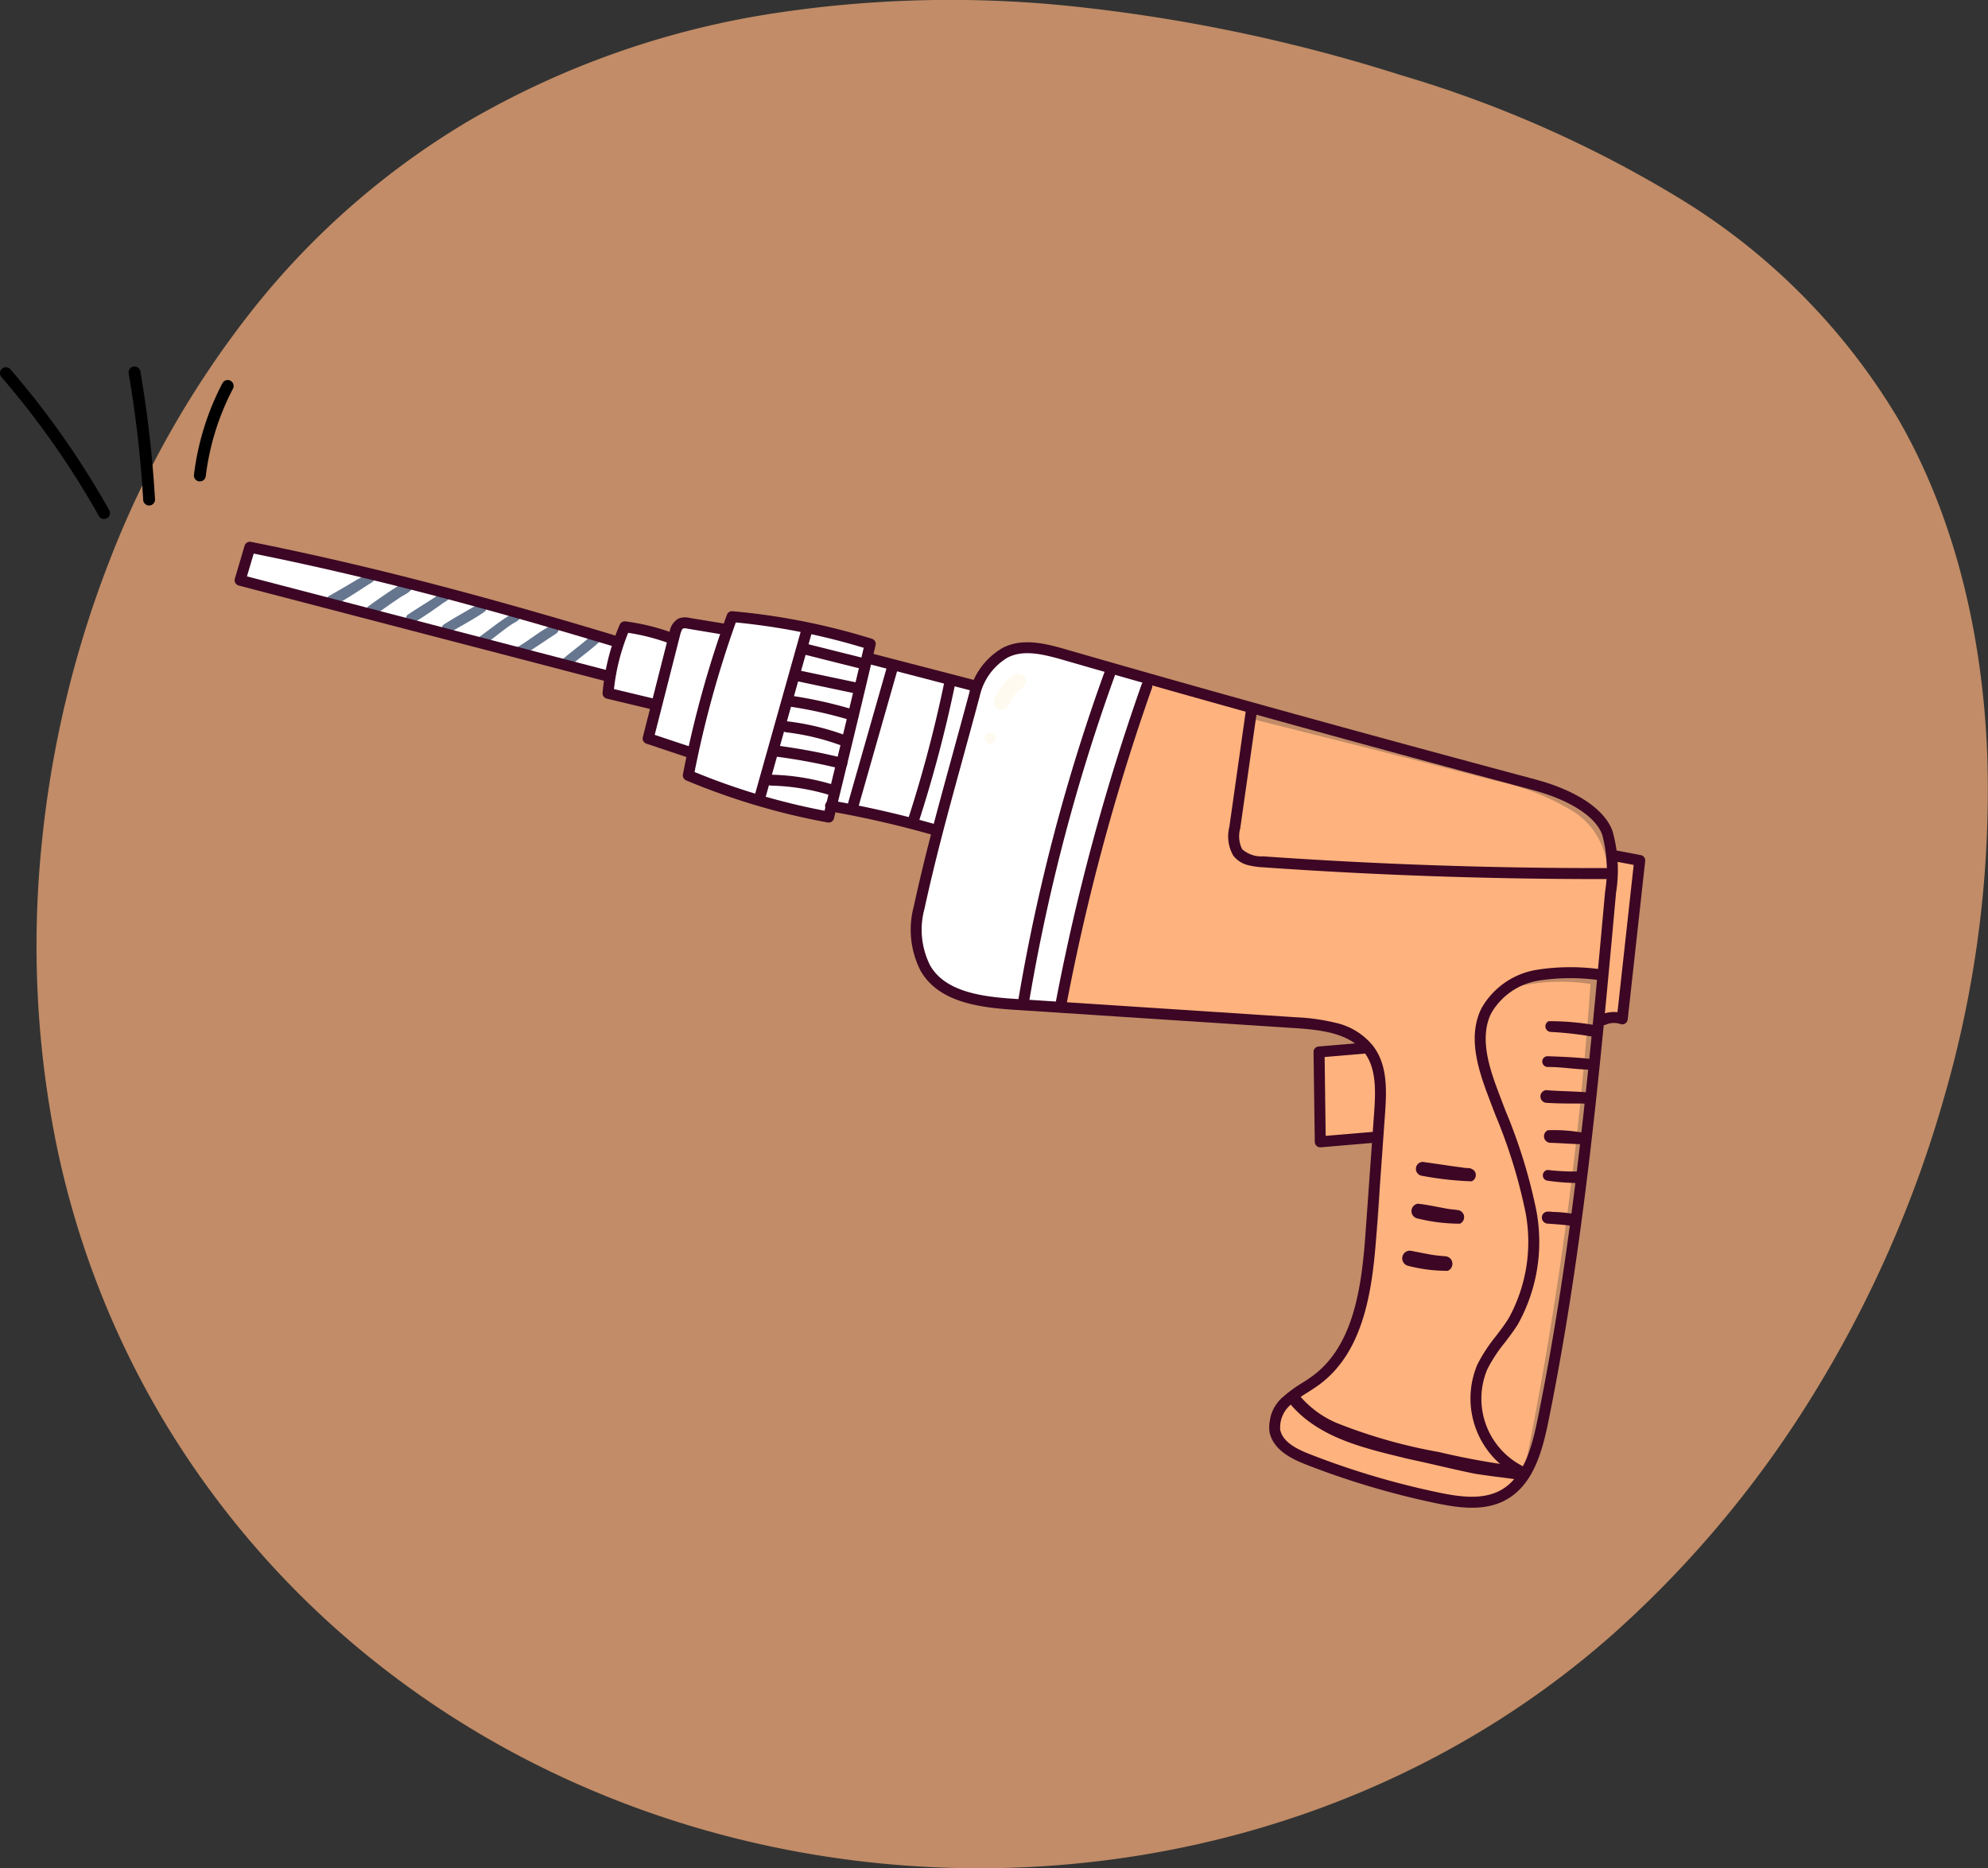 <?xml version="1.0" encoding="UTF-8"?> <svg xmlns="http://www.w3.org/2000/svg" width="163.006" height="153.183" viewBox="0 0 163.006 153.183"><rect x="0" y="0" width="163.006" height="153.183" fill="#333333" stroke="none"/><g id="step-photo-2" transform="translate(-425 -7896)"><g id="Group_89712" data-name="Group 89712" transform="translate(186.445 7719.943)"><g id="Group_89671" data-name="Group 89671" transform="translate(241.555 176.057)" opacity="0.7"><path id="Path_259306" data-name="Path 259306" d="M401.5,237.931c-.378-9.675-2.594-19.388-7.334-27.576a52.9,52.9,0,0,0-17.778-17.96,96.312,96.312,0,0,0-22.944-10.171,135.293,135.293,0,0,0-25.968-5.542,95.858,95.858,0,0,0-26.047.557,71.113,71.113,0,0,0-24.455,8.738,64.756,64.756,0,0,0-17.7,15.466A79.177,79.177,0,0,0,247.507,222.1a87.929,87.929,0,0,0-5.562,23.447,82.2,82.2,0,0,0,1.246,24.4,72.727,72.727,0,0,0,8.769,22.56A73.557,73.557,0,0,0,267.1,310.481c29.147,25.066,74.872,25.1,103.711-.436A88.256,88.256,0,0,0,387.3,290.29a96.782,96.782,0,0,0,10.661-24.25A90.334,90.334,0,0,0,401.5,237.931Z" transform="translate(-241.555 -176.057)" fill="#feb27d"></path></g></g><g id="Group_90955" data-name="Group 90955"><g id="Group_90953" data-name="Group 90953" transform="translate(40.45 1)"><g id="Group_89975" data-name="Group 89975" transform="matrix(0.966, 0.259, -0.259, 0.966, 485.953, 7953.33)"><path id="Path_259512" data-name="Path 259512" d="M2912.52,2079.823q-15.308,4.228-30.965,7.013a43.282,43.282,0,0,1-2.02-12.853c7.292-.122,14.584-.243,21.878-.293a20.085,20.085,0,0,1,6.772.735A6,6,0,0,1,2912.52,2079.823Z" transform="translate(-2879.535 -2073.686)" fill="#feb27d"></path></g><g id="Group_89976" data-name="Group 89976" transform="matrix(0.966, 0.259, -0.259, 0.966, 507.027, 7973.552)"><path id="Path_259513" data-name="Path 259513" d="M3068.257,2176.92a15.992,15.992,0,0,0-5.24,1.508,5.421,5.421,0,0,0-2.974,4.314c-.049,1.668.93,3.171,1.871,4.549,1.4,2.045,2.792,4.09,4.5,6.931a12.681,12.681,0,0,1,2.592,10.307c-.558,2.854-2.115,5.614-1.688,8.49a6.086,6.086,0,0,0,6.1,5.06A307.451,307.451,0,0,0,3068.257,2176.92Z" transform="translate(-3060.041 -2176.92)" fill="#feb27d"></path></g></g><g id="Group_89980" data-name="Group 89980" transform="translate(327.326 7873.87)"><g id="Group_89977" data-name="Group 89977"><path id="Path_259725" data-name="Path 259725" d="M106.205,64.685a.488.488,0,0,1-.425-.249,69.727,69.727,0,0,0-7.987-11.389.487.487,0,0,1,.736-.638,70.668,70.668,0,0,1,8.1,11.549.488.488,0,0,1-.185.664A.494.494,0,0,1,106.205,64.685Z"></path></g><g id="Group_89978" data-name="Group 89978"><path id="Path_259726" data-name="Path 259726" d="M109.9,63.577a.488.488,0,0,1-.486-.459,93.7,93.7,0,0,0-1.19-10.37.487.487,0,0,1,.96-.165,94.928,94.928,0,0,1,1.2,10.478.488.488,0,0,1-.458.515Z"></path></g><g id="Group_89979" data-name="Group 89979"><path id="Path_259727" data-name="Path 259727" d="M114.062,61.6a.4.4,0,0,1-.06,0,.487.487,0,0,1-.424-.543,21.916,21.916,0,0,1,2.33-7.5.487.487,0,1,1,.861.455,20.953,20.953,0,0,0-2.225,7.169A.487.487,0,0,1,114.062,61.6Z"></path></g></g><g id="Group_90954" data-name="Group 90954" transform="translate(68.348 -66.615)"><g id="Group_89772" data-name="Group 89772" transform="matrix(0.966, 0.259, -0.259, 0.966, 450.058, 8018.06)"><path id="Path_259514" data-name="Path 259514" d="M.907.127a99.022,99.022,0,0,0,.134,27.725q9.98-2.171,20.1-3.579c1.59-.221,3.338-.4,4.683.482,1.617,1.055,2.033,3.2,2.418,5.955a30.415,30.415,0,0,1,1.787,19.677l-2.88,3.5c-.64.778-1.32,1.78-.937,2.711a2.49,2.49,0,0,0,1.4,1.181,13.8,13.8,0,0,0,5.875.995,43.222,43.222,0,0,0,9.341-.279,7.523,7.523,0,0,0,2.785-.8A3.179,3.179,0,0,0,47.2,54.955a6.732,6.732,0,0,1-4.551-3.6,8.476,8.476,0,0,1-.463-5.2c.337-1.737,1.033-3.379,1.577-5.631a22.645,22.645,0,0,0-5.624-13.15,18.666,18.666,0,0,1-2.951-4.285,6.3,6.3,0,0,1-.216-5.062,6.277,6.277,0,0,1,3.458-3.049,18.634,18.634,0,0,1,4.6-1.008L41.663,5.554s-19.116,4.692-19.346,4.62l-8.728,1.79A2.806,2.806,0,0,1,12.114,12c-.993-.345-1.259-1.6-1.367-2.646L9.774,0Z" fill="#feb27d"></path></g><g id="Group_89773" data-name="Group 89773" transform="matrix(0.966, 0.259, -0.259, 0.966, 416.4, 8012.379)"><path id="Path_259515" data-name="Path 259515" d="M.647.56A62.361,62.361,0,0,0,.17,14.413l12.32.194L12.059,0Z" fill="#fff"></path></g><g id="Group_89774" data-name="Group 89774" transform="matrix(0.966, 0.259, -0.259, 0.966, 407.786, 8013.693)"><path id="Path_259516" data-name="Path 259516" d="M4.1.2A10.49,10.49,0,0,0,.054.2L0,5.949l4.777.083c-.445-.149-.531-.729-.54-1.2C4.207,3.262,4.176,1.69,4.1.2Z" fill="#fff"></path></g><g id="Group_89776" data-name="Group 89776" transform="matrix(0.966, 0.259, -0.259, 0.966, 412.453, 8012.789)"><path id="Path_259518" data-name="Path 259518" d="M4.293,0q-.372,5.459-.744,10.918L.16,10.687Q.08,5.9,0,1.107A17.03,17.03,0,0,0,4.293,0Z" fill="#fff"></path></g><g id="Group_89777" data-name="Group 89777" transform="matrix(0.966, 0.259, -0.259, 0.966, 428.159, 8016.499)"><path id="Path_259519" data-name="Path 259519" d="M0,0,.117,12.478a60.473,60.473,0,0,0,8.971-.294L8.944.068Z" fill="#fff"></path></g><g id="Group_89778" data-name="Group 89778" transform="matrix(0.966, 0.259, -0.259, 0.966, 429.837, 8017.372)"><path id="Path_259520" data-name="Path 259520" d="M.209,0Q.105,6.26,0,12.515l5.123-.646L5.111.105C3.627.045,2.144-.015.209,0Z" fill="#fff"></path></g><g id="Group_89780" data-name="Group 89780" transform="matrix(0.966, 0.259, -0.259, 0.966, 437.37, 8014.45)"><path id="Path_259522" data-name="Path 259522" d="M13.928.243c-2.065.5-4.22.016-6.335-.18S3.114.057,1.616,1.563C-.04,3.226-.06,5.862.028,8.207q.255,6.832.509,13.665a9.866,9.866,0,0,0,1.04,4.9,6.663,6.663,0,0,0,5.792,2.758c2.236-.025,4.385-.81,7.019-1.678A177.373,177.373,0,0,1,13.928.243Z" fill="#fff"></path></g><g id="Group_89781" data-name="Group 89781" transform="matrix(0.966, 0.259, -0.259, 0.966, 377.53, 8007.05)"><path id="Path_259523" data-name="Path 259523" d="M30.9,0,.177.443,0,3.188l30.545.266Z" fill="#fff"></path></g><g id="Group_89782" data-name="Group 89782" transform="matrix(0.966, 0.259, -0.259, 0.966, 465.163, 8047.737)"><path id="Path_259524" data-name="Path 259524" d="M4.123,0,0,1.255Q1.013,4.877,2.024,8.5c1.421-.489,2.841-.978,4.333-1.4A9.351,9.351,0,0,0,4.123,0Z" fill="#feb27d"></path></g><g id="Group_89783" data-name="Group 89783" transform="matrix(0.966, 0.259, -0.259, 0.966, 489.1, 8032.526)"><path id="Path_259525" data-name="Path 259525" d="M0,.174Q1.227,6.833,2.454,13.491l1.565-.271Q3.173,6.61,2.326,0C1.548.079.771.157,0,.174Z" fill="#feb27d"></path></g><g id="Group_89784" data-name="Group 89784" transform="matrix(0.966, 0.259, -0.259, 0.966, 438.866, 8017.479)"><path id="Path_259526" data-name="Path 259526" d="M1.048.181A4.2,4.2,0,0,0,0,2.746.618.618,0,0,0,.921,3.2a.9.9,0,0,0,.358-.672,3.638,3.638,0,0,1,.358-1.052c.112-.306.382-.264.483-.85A.633.633,0,0,0,1.048.181Z" fill="#fffaef"></path></g><g id="Group_89785" data-name="Group 89785" transform="matrix(0.966, 0.259, -0.259, 0.966, 437.525, 8022.594)"><path id="Path_259527" data-name="Path 259527" d="M.44,0a.449.449,0,0,0,0,.9A.449.449,0,0,0,.44,0Z" fill="#fffaef"></path></g><g id="Group_89788" data-name="Group 89788" transform="matrix(0.966, 0.259, -0.259, 0.966, 384.195, 8008.875)"><path id="Path_259530" data-name="Path 259530" d="M3.23.074C2.783-.22,2.419.441,2.1.675,1.448,1.338.8,2.005.136,2.655A.455.455,0,0,0,.78,3.3C1.567,2.521,2.309,1.7,3.043.875,3.276.672,3.562.334,3.23.074Z" fill="#66768f"></path></g><g id="Group_89789" data-name="Group 89789" transform="matrix(0.966, 0.259, -0.259, 0.966, 387.514, 8009.61)"><path id="Path_259531" data-name="Path 259531" d="M2.365.173C1.54,1,.783,1.922.043,2.82a.446.446,0,0,0,.723.487c.532-.554.986-1.177,1.506-1.742C2.527,1.2,3.158.813,3.15.35A.439.439,0,0,0,2.365.173Z" fill="#66768f"></path></g><g id="Group_89790" data-name="Group 89790" transform="matrix(0.966, 0.259, -0.259, 0.966, 390.702, 8010.415)"><path id="Path_259532" data-name="Path 259532" d="M2.382.111C1.632,1,.8,1.845.04,2.714a.415.415,0,0,0,.673.454C1.347,2.557,1.9,1.863,2.471,1.2,2.645.923,3,.717,3.039.383A.388.388,0,0,0,2.382.111Z" fill="#66768f"></path></g><g id="Group_89791" data-name="Group 89791" transform="matrix(0.966, 0.259, -0.259, 0.966, 393.604, 8011.367)"><path id="Path_259533" data-name="Path 259533" d="M2.433.12C2.019.57.7,1.82.04,2.576a.423.423,0,0,0,.685.462c.76-.769,1.943-1.9,2.372-2.47A.41.41,0,0,0,2.433.12Z" fill="#66768f"></path></g><g id="Group_89792" data-name="Group 89792" transform="matrix(0.966, 0.259, -0.259, 0.966, 396.579, 8012.173)"><path id="Path_259534" data-name="Path 259534" d="M2.719.05c-.379-.2-.623.276-.857.5C1.245,1.234.7,1.979.116,2.7a.388.388,0,0,0,.548.548c.652-.823,1.088-1.459,1.659-2.13C2.563.823,3.221.412,2.719.05Z" fill="#66768f"></path></g><g id="Group_89793" data-name="Group 89793" transform="matrix(0.966, 0.259, -0.259, 0.966, 399.568, 8013.134)"><path id="Path_259535" data-name="Path 259535" d="M2.572.015C1.645.745.985,1.818.122,2.637A.406.406,0,0,0,.7,3.211c.746-.776,1.435-1.6,2.154-2.4C2.957.693,3.088.574,3.08.4A.405.405,0,0,0,2.572.015Z" fill="#66768f"></path></g><g id="Group_89794" data-name="Group 89794" transform="matrix(0.966, 0.259, -0.259, 0.966, 403.407, 8014)"><path id="Path_259536" data-name="Path 259536" d="M2.58.163c-.419-.474-.788.2-1.008.528C1.169,1.271.734,1.827.324,2.4c-.133.22-.385.438-.311.717a.414.414,0,0,0,.75.1c.52-.8,1.136-1.538,1.67-2.332C2.577.679,2.786.4,2.58.163Z" fill="#66768f"></path></g><g id="Group_89795" data-name="Group 89795" transform="matrix(0.966, 0.259, -0.259, 0.966, 473.034, 8057.291)"><path id="Path_259537" data-name="Path 259537" d="M4.648.078c-.457-.17-.393-.015-1.006.027C2.9.212,1.715.337.567.481a.571.571,0,0,0-.4.167.575.575,0,0,0,.4.973A27.307,27.307,0,0,0,4.7,1,.557.557,0,0,0,4.648.078Z" fill="#3c0624"></path></g><g id="Group_89796" data-name="Group 89796" transform="matrix(0.966, 0.259, -0.259, 0.966, 472.642, 8060.864)"><path id="Path_259538" data-name="Path 259538" d="M3.618.027c.351-.046-.226.027-.365.046-.3.09-2.035.139-2.886.29A.614.614,0,0,0,.6,1.537a14.629,14.629,0,0,0,3.527-.486A.586.586,0,0,0,3.618.027Z" fill="#3c0624"></path></g><g id="Group_89797" data-name="Group 89797" transform="matrix(0.966, 0.259, -0.259, 0.966, 471.887, 8064.725)"><path id="Path_259539" data-name="Path 259539" d="M3.831.086A.646.646,0,0,0,3.35.023C2.669.14,2.676.14,2.222.191,1.69.234,1.157.269.625.307A.632.632,0,0,0,.18.49.633.633,0,0,0,.625,1.562a12.766,12.766,0,0,0,3.27-.446A.624.624,0,0,0,3.831.086Z" fill="#3c0624"></path></g><g id="Group_89801" data-name="Group 89801" transform="matrix(0.966, 0.259, -0.259, 0.966, 462.568, 8076.869)"><g id="Group_89799" data-name="Group 89799" transform="translate(19.669 2.013)"><path id="Path_259541" data-name="Path 259541" d="M.027.012,0,.016C.2-.009.124,0,.027.012Z" fill="#3c0624"></path></g><g id="Group_89800" data-name="Group 89800"><path id="Path_259542" data-name="Path 259542" d="M19.812.918a60.968,60.968,0,0,1-6.922.594,42.615,42.615,0,0,1-8.651-.125A8.094,8.094,0,0,1,.776.075.517.517,0,0,0,.254.968C3.284,2.986,7.117,2.78,10.607,2.707c1.872-.1,3.747-.128,5.618-.243,1.584-.172,2.162-.289,3.4-.429l.074-.011c.085-.01.17-.024.253-.041a.389.389,0,0,0,.13-.04A.537.537,0,0,0,19.812.918Z" fill="#3c0624"></path></g></g><g id="Group_89802" data-name="Group 89802" transform="matrix(0.966, 0.259, -0.259, 0.966, 483.64, 8045.65)"><path id="Path_259543" data-name="Path 259543" d="M4.409.069C4.2-.068,3.7.032,3.163.083A21.965,21.965,0,0,0,.18.668a.462.462,0,0,0,.4.808A28.458,28.458,0,0,1,4.072.956.912.912,0,0,0,4.334.911L4.365.9l0,0A.471.471,0,0,0,4.5.806.474.474,0,0,0,4.409.069Z" fill="#3c0624"></path></g><g id="Group_89803" data-name="Group 89803" transform="matrix(0.966, 0.259, -0.259, 0.966, 483.426, 8048.395)"><path id="Path_259544" data-name="Path 259544" d="M4.4.056c-.324-.152-.7.052-1.033.076C2.347.3,1.336.531.327.761a.445.445,0,0,0-.265.2.447.447,0,0,0,.5.651C1.8,1.274,3.278,1.166,4.447.795A.448.448,0,0,0,4.4.056Z" fill="#3c0624"></path></g><g id="Group_89804" data-name="Group 89804" transform="matrix(0.966, 0.259, -0.259, 0.966, 483.252, 8051.211)"><path id="Path_259545" data-name="Path 259545" d="M4.391.394C4.3-.2,3.6.035,3.191.112,2.249.3,1.32.544.375.714a.521.521,0,0,0,.277,1c.977-.191,1.936-.458,2.9-.717C3.9.934,4.469.9,4.391.394Z" fill="#3c0624"></path></g><g id="Group_89805" data-name="Group 89805" transform="matrix(0.966, 0.259, -0.259, 0.966, 483.515, 8054.692)"><path id="Path_259546" data-name="Path 259546" d="M3.464.137c-.189-.2-.475-.135-.716-.1A13.31,13.31,0,0,0,.21.557.539.539,0,0,0,.68,1.5C1.5,1.3,2.33,1.158,3.147.954A.5.5,0,0,0,3.464.137Z" fill="#3c0624"></path></g><g id="Group_89806" data-name="Group 89806" transform="matrix(0.966, 0.259, -0.259, 0.966, 483.409, 8057.972)"><path id="Path_259547" data-name="Path 259547" d="M2.6.021A18.347,18.347,0,0,1,.269.516a.448.448,0,0,0,.172.857A18.512,18.512,0,0,0,2.825.94.474.474,0,1,0,2.6.021Z" fill="#3c0624"></path></g><g id="Group_89807" data-name="Group 89807" transform="matrix(0.966, 0.259, -0.259, 0.966, 483.304, 8061.5)"><path id="Path_259548" data-name="Path 259548" d="M2.622,0A10.886,10.886,0,0,0,.865.27C.59.345.228.319.069.6a.5.5,0,0,0,.558.726c.673-.134,1.519-.286,1.814-.313C3.13,1.048,3.335.126,2.622,0Z" fill="#3c0624"></path></g><g id="Group_89812" data-name="Group 89812" transform="matrix(0.966, 0.259, -0.259, 0.966, 437.52, 8014.099)"><path id="Path_259553" data-name="Path 259553" d="M50.458,59.866a66.739,66.739,0,0,1-7.4-.411c-1.313-.147-2.9-.484-3.555-1.8a3.242,3.242,0,0,1,.391-3.16,10.5,10.5,0,0,1,1.139-1.4c.258-.282.5-.548.725-.833C44.364,48.953,43.7,44.1,42.87,39.8l-1.86-9.639c-.352-1.828-.773-3.549-2.018-4.541-1.566-1.247-3.923-.908-6.006-.493L10.206,29.667c-3.027.6-6.107.886-8.112-1.106A7.4,7.4,0,0,1,.173,23.6C-.03,19.224-.01,15.62.016,11.058.025,9.383.035,7.575.035,5.548a5.81,5.81,0,0,1,1.672-4.3C3.014.039,4.89-.029,6.706.007,18.836.24,30.8.34,46.718.34c3.494,0,6.115.9,7.193,2.457a11.8,11.8,0,0,1,1.583,4.8c2.454,14.168,4.991,28.817,5.875,43.439.159,2.634.06,5.3-1.728,7-1.395,1.321-3.411,1.608-5.381,1.721Q52.363,59.866,50.458,59.866ZM36.043,23.852a5.454,5.454,0,0,1,3.507,1.068c1.486,1.181,1.955,3.074,2.341,5.073l1.861,9.639c.866,4.488,1.552,9.579-1.291,13.187-.244.31-.511.6-.768.883a9.726,9.726,0,0,0-1.047,1.28,2.445,2.445,0,0,0-.343,2.275c.459.925,1.764,1.183,2.85,1.3a65.9,65.9,0,0,0,11.053.3c1.8-.1,3.63-.354,4.815-1.476,1.52-1.441,1.595-3.876,1.448-6.292-.88-14.572-3.414-29.2-5.863-43.34a11.116,11.116,0,0,0-1.436-4.446c-.894-1.3-3.307-2.07-6.454-2.07-15.922,0-27.893-.1-40.029-.333C5,.873,3.38.925,2.316,1.9A4.917,4.917,0,0,0,.933,5.548c0,2.029-.01,3.839-.019,5.516-.025,4.549-.045,8.142.157,12.5a6.517,6.517,0,0,0,1.657,4.362c1.706,1.695,4.518,1.416,7.3.862l22.78-4.537A16.848,16.848,0,0,1,36.043,23.852Z" fill="#3c0624"></path></g><g id="Group_89813" data-name="Group 89813" transform="matrix(0.966, 0.259, -0.259, 0.966, 446.78, 8017.174)"><path id="Path_259554" data-name="Path 259554" d="M1.146,28.635A.449.449,0,0,1,.7,28.228,154.435,154.435,0,0,1,.56.411a.449.449,0,0,1,.895.076,153.581,153.581,0,0,0,.138,27.655.449.449,0,0,1-.4.49Z" fill="#3c0624"></path></g><g id="Group_89814" data-name="Group 89814" transform="matrix(0.966, 0.259, -0.259, 0.966, 449.852, 8018.183)"><path id="Path_259555" data-name="Path 259555" d="M.941,27.966a.449.449,0,0,1-.448-.416A179.374,179.374,0,0,1,.535.415.444.444,0,0,1,1.018,0a.449.449,0,0,1,.413.482,178.469,178.469,0,0,0-.041,27,.449.449,0,0,1-.415.482Z" fill="#3c0624"></path></g><g id="Group_89815" data-name="Group 89815" transform="matrix(0.966, 0.259, -0.259, 0.966, 464.808, 8047.122)"><path id="Path_259556" data-name="Path 259556" d="M2.456,9.225A.45.45,0,0,1,2.024,8.9L.017,1.807A.449.449,0,0,1,.3,1.262L3.727.028a.449.449,0,1,1,.3.845L1,1.965,2.757,8.189l3.63-1.308a.449.449,0,1,1,.3.845L2.608,9.2A.445.445,0,0,1,2.456,9.225Z" fill="#3c0624"></path></g><g id="Group_89816" data-name="Group 89816" transform="matrix(0.966, 0.259, -0.259, 0.966, 488.674, 8032.051)"><path id="Path_259557" data-name="Path 259557" d="M3.143,14.273a.449.449,0,0,1-.282-.8,2.6,2.6,0,0,1,1.232-.538L2.249.929.483,1.065a.449.449,0,0,1-.068-.9L2.6,0a.451.451,0,0,1,.478.38L5.056,13.292a.449.449,0,0,1-.113.372.442.442,0,0,1-.36.145,1.683,1.683,0,0,0-1.158.366A.447.447,0,0,1,3.143,14.273Z" fill="#3c0624"></path></g><g id="Group_89817" data-name="Group 89817" transform="matrix(0.966, 0.259, -0.259, 0.966, 458.911, 8020.563)"><path id="Path_259558" data-name="Path 259558" d="M3.472,12.521a2.192,2.192,0,0,1-1.4-.43,3.166,3.166,0,0,1-.93-2.2L0,.5A.45.45,0,1,1,.9.395L2.036,9.784a2.387,2.387,0,0,0,.592,1.6,2.387,2.387,0,0,0,1.838.117c9.156-1.778,18.36-3.911,27.357-6.34a.45.45,0,0,1,.235.868C23.04,8.462,13.814,10.6,4.638,12.382A6.18,6.18,0,0,1,3.472,12.521Z" fill="#3c0624"></path></g><g id="Group_89818" data-name="Group 89818" transform="matrix(0.966, 0.259, -0.259, 0.966, 479.489, 8039.81)"><path id="Path_259559" data-name="Path 259559" d="M12.9,41.894a.493.493,0,0,1-.084-.008,7.144,7.144,0,0,1-5.477-7.945,13.2,13.2,0,0,1,.873-2.658c.222-.542.451-1.1.621-1.661A12.985,12.985,0,0,0,7.684,20.4a43.1,43.1,0,0,0-4.21-6.6c-.377-.519-.754-1.038-1.126-1.561C.9,10.209-.373,8,.1,5.643A6.384,6.384,0,0,1,3.644,1.428,17.857,17.857,0,0,1,8.861.007a.449.449,0,1,1,.146.886,17.2,17.2,0,0,0-4.96,1.338A5.488,5.488,0,0,0,.981,5.82c-.407,2.023.768,4.034,2.1,5.9.37.519.745,1.036,1.121,1.553a43.843,43.843,0,0,1,4.294,6.739,13.872,13.872,0,0,1,1.2,9.867c-.182.6-.42,1.179-.65,1.74A12.327,12.327,0,0,0,8.229,34.1,6.207,6.207,0,0,0,12.988,41a.449.449,0,0,1-.083.891Z" fill="#3c0624"></path></g><g id="Group_89819" data-name="Group 89819" transform="matrix(0.966, 0.259, -0.259, 0.966, 427.541, 8015.962)"><path id="Path_259560" data-name="Path 259560" d="M.449.971a.449.449,0,0,1,0-.9L9.411,0h0a.449.449,0,0,1,0,.9L.453.971Z" fill="#3c0624"></path></g><g id="Group_89820" data-name="Group 89820" transform="matrix(0.966, 0.259, -0.259, 0.966, 424.533, 8027.825)"><path id="Path_259561" data-name="Path 259561" d="M.449,1.228A.449.449,0,0,1,.41.331,84.289,84.289,0,0,1,9.148.01a.449.449,0,0,1-.007.9H9.135A82.931,82.931,0,0,0,.49,1.226Z" fill="#3c0624"></path></g><g id="Group_89821" data-name="Group 89821" transform="matrix(0.966, 0.259, -0.259, 0.966, 416.262, 8011.781)"><path id="Path_259562" data-name="Path 259562" d="M8.168,15.691A56.89,56.89,0,0,1,.607,15.18a.449.449,0,0,1-.388-.413A86.958,86.958,0,0,1,.315,1.2.449.449,0,0,1,.676.8,55.1,55.1,0,0,1,12.293.02a.449.449,0,0,1,.44.435c.162,5.018.273,9.886.381,14.594a.449.449,0,0,1-.413.458C11.182,15.63,9.675,15.691,8.168,15.691ZM1.09,14.337a55.2,55.2,0,0,0,11.117.307C12.1,10.2,12,5.624,11.849.911a53.886,53.886,0,0,0-10.667.707A86.191,86.191,0,0,0,1.09,14.337Z" fill="#3c0624"></path></g><g id="Group_89822" data-name="Group 89822" transform="matrix(0.966, 0.259, -0.259, 0.966, 412.029, 8012.657)"><path id="Path_259563" data-name="Path 259563" d="M4.336,11.4H4.308L.537,11.173a.449.449,0,0,1-.422-.443L0,1.831A1.515,1.515,0,0,1,.42.585,1.5,1.5,0,0,1,1.28.3L4.288,0A.449.449,0,1,1,4.375.9l-3.008.293A.881.881,0,0,0,1,1.274c-.1.087-.1.408-.1.545L1.008,10.3l3.354.2a.449.449,0,0,1-.027.9Z" fill="#3c0624"></path></g><g id="Group_89823" data-name="Group 89823" transform="matrix(0.966, 0.259, -0.259, 0.966, 407.424, 8013.262)"><path id="Path_259564" data-name="Path 259564" d="M.721,6.671A.449.449,0,0,1,.279,6.3,18,18,0,0,1,.189.537.449.449,0,0,1,.575.157,18.028,18.028,0,0,1,4.525.069a.449.449,0,1,1-.078.895,17.219,17.219,0,0,0-3.415.042A17.08,17.08,0,0,0,1.1,5.762L4.474,5.67a.449.449,0,1,1,.025.9l-3.765.1Z" fill="#3c0624"></path></g><g id="Group_89824" data-name="Group 89824" transform="matrix(0.966, 0.259, -0.259, 0.966, 376.892, 8006.393)"><path id="Path_259565" data-name="Path 259565" d="M.449,4.259A.45.45,0,0,1,0,3.8L.072.978A.451.451,0,0,1,.493.541C9.62-.053,19.09-.153,31.2.217a.449.449,0,0,1-.013.9H31.17C19.273.752,9.933.843.96,1.411L.91,3.358,31.4,3.144h0a.449.449,0,0,1,0,.9L.453,4.259Z" fill="#3c0624"></path></g><g id="Group_89829" data-name="Group 89829" transform="matrix(0.966, 0.259, -0.259, 0.966, 429.299, 8016.865)"><path id="Path_259570" data-name="Path 259570" d="M.449,12.4H.442A.449.449,0,0,1,0,11.942L.185.444A.439.439,0,0,1,.641,0a.449.449,0,0,1,.442.456L.9,11.956A.449.449,0,0,1,.449,12.4Z" fill="#3c0624"></path></g><g id="Group_89830" data-name="Group 89830" transform="matrix(0.966, 0.259, -0.259, 0.966, 434.168, 8018.261)"><path id="Path_259571" data-name="Path 259571" d="M.475,12.438H.452a.45.45,0,0,1-.426-.472A106.59,106.59,0,0,0,0,.474.449.449,0,1,1,.9.423,107.635,107.635,0,0,1,.924,12.013.449.449,0,0,1,.475,12.438Z" fill="#3c0624"></path></g><g id="Group_89831" data-name="Group 89831" transform="matrix(0.966, 0.259, -0.259, 0.966, 422.299, 8013.778)"><path id="Path_259572" data-name="Path 259572" d="M.449,15.115H.444A.45.45,0,0,1,0,14.66L.171.444A.435.435,0,0,1,.626,0,.449.449,0,0,1,1.07.455L.9,14.671A.449.449,0,0,1,.449,15.115Z" fill="#3c0624"></path></g><g id="Group_89832" data-name="Group 89832" transform="matrix(0.966, 0.259, -0.259, 0.966, 422.385, 8015.208)"><path id="Path_259573" data-name="Path 259573" d="M.449.982a.449.449,0,0,1-.007-.9L5.417,0h.008a.449.449,0,0,1,.007.9L.457.982Z" fill="#3c0624"></path></g><g id="Group_89833" data-name="Group 89833" transform="matrix(0.966, 0.259, -0.259, 0.966, 421.928, 8017.235)"><path id="Path_259574" data-name="Path 259574" d="M.448,1.166a.449.449,0,0,1-.024-.9L5.315,0a.444.444,0,0,1,.473.424A.449.449,0,0,1,5.364.9l-4.89.266Z" fill="#3c0624"></path></g><g id="Group_89834" data-name="Group 89834" transform="matrix(0.966, 0.259, -0.259, 0.966, 421.358, 8019.368)"><path id="Path_259575" data-name="Path 259575" d="M.449,1.115A.449.449,0,0,1,.4.219a35.855,35.855,0,0,1,5.164-.2A.449.449,0,0,1,6,.485a.44.44,0,0,1-.465.434A34.9,34.9,0,0,0,.5,1.112Z" fill="#3c0624"></path></g><g id="Group_89835" data-name="Group 89835" transform="matrix(0.966, 0.259, -0.259, 0.966, 420.887, 8021.448)"><path id="Path_259576" data-name="Path 259576" d="M.448,1.111A.449.449,0,0,1,.384.217,20.81,20.81,0,0,1,5.3.089a.45.45,0,0,1-.083.9,19.777,19.777,0,0,0-4.7.122A.437.437,0,0,1,.448,1.111Z" fill="#3c0624"></path></g><g id="Group_89836" data-name="Group 89836" transform="matrix(0.966, 0.259, -0.259, 0.966, 420.223, 8023.276)"><path id="Path_259577" data-name="Path 259577" d="M.449,1.3A.449.449,0,0,1,.391.4,48.887,48.887,0,0,1,5.751,0H5.76a.449.449,0,0,1,.009.9,47.911,47.911,0,0,0-5.262.4A.457.457,0,0,1,.449,1.3Z" fill="#3c0624"></path></g><g id="Group_89837" data-name="Group 89837" transform="matrix(0.966, 0.259, -0.259, 0.966, 419.706, 8025.532)"><path id="Path_259578" data-name="Path 259578" d="M.449,1.417A.449.449,0,0,1,.344.531,18.845,18.845,0,0,1,5.524.014a.449.449,0,0,1,.431.466.443.443,0,0,1-.466.431A17.893,17.893,0,0,0,.556,1.4.438.438,0,0,1,.449,1.417Z" fill="#3c0624"></path></g></g></g></g></svg> 